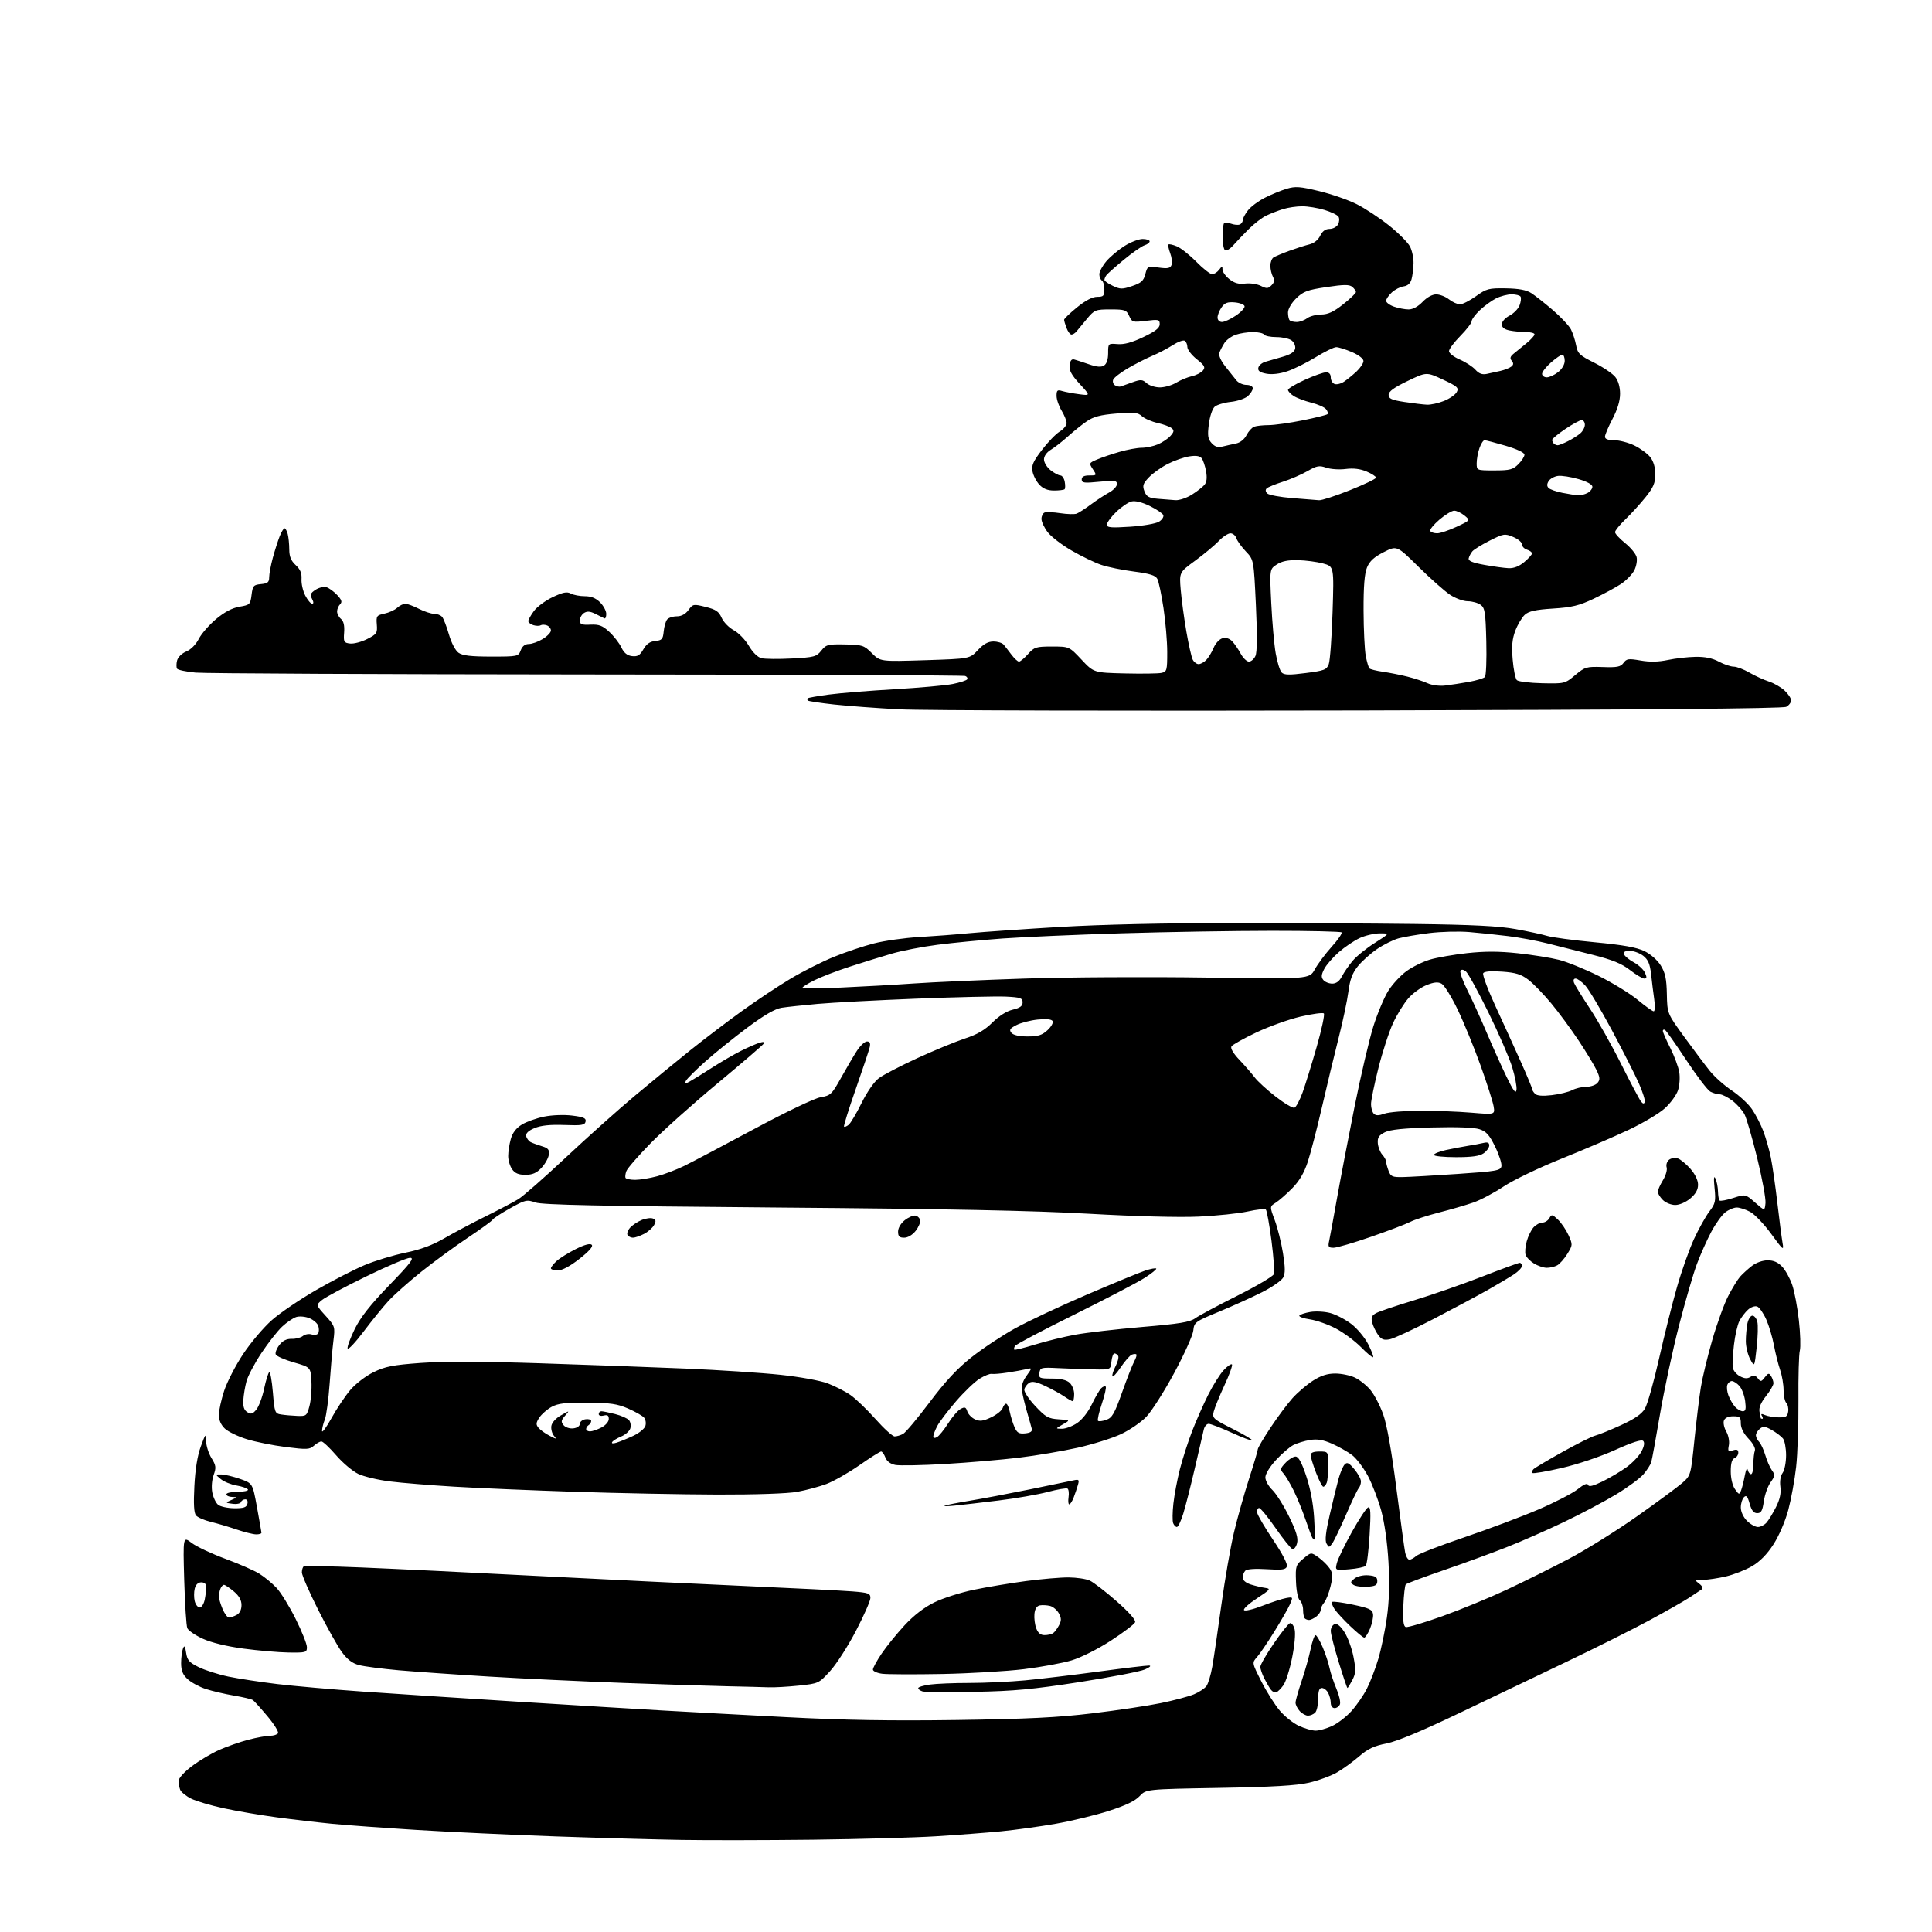 <?xml version="1.0" encoding="UTF-8" standalone="no"?>
<svg 
  version="1.1" 
  xmlns="http://www.w3.org/2000/svg" 
  xmlns:xlink="http://www.w3.org/1999/xlink" 
  xmlns:svg="http://www.w3.org/2000/svg"
  xmlns:rdf="http://www.w3.org/1999/02/22-rdf-syntax-ns#"
  xmlns:cc="http://creativecommons.org/ns#"
  xmlns:dc="http://purl.org/dc/elements/1.1/"
  viewBox="0 0 768 768"
  width="768"
  height="768"
>
<style>svg {background-color: white; }</style>"
<path stroke="none" fill="black" fill-rule="evenodd" d="M323.00,731.32C304.57,731.53 281.18,731.57 271.00,731.40C260.82,731.24 238.32,730.61 221.00,730.01C203.68,729.40 178.93,728.25 166.00,727.45C153.07,726.65 137.78,725.54 132.00,724.98C126.22,724.42 116.33,723.27 110.00,722.42C103.67,721.57 94.22,719.96 89.00,718.83C83.78,717.71 77.87,715.95 75.87,714.93C73.88,713.92 71.97,712.35 71.62,711.46C71.28,710.57 71.00,708.99 71.00,707.95C71.00,706.84 73.19,704.41 76.29,702.07C79.20,699.87 84.12,696.95 87.21,695.59C90.31,694.22 95.53,692.40 98.81,691.55C102.10,690.70 105.93,690.00 107.34,690.00C108.74,690.00 110.16,689.54 110.51,688.99C110.85,688.43 108.97,685.39 106.32,682.24C103.67,679.08 101.07,676.19 100.55,675.82C100.03,675.44 96.65,674.64 93.05,674.03C89.45,673.42 84.40,672.24 81.84,671.41C79.28,670.58 76.02,668.82 74.59,667.50C72.64,665.69 72.00,664.11 72.00,661.13C72.00,658.95 72.33,656.34 72.74,655.33C73.31,653.90 73.59,654.27 73.99,657.00C74.42,659.95 75.20,660.85 79.00,662.72C81.47,663.94 86.78,665.63 90.78,666.47C94.79,667.30 103.57,668.64 110.28,669.45C117.00,670.25 132.40,671.60 144.50,672.45C156.60,673.30 184.50,675.11 206.50,676.49C228.50,677.86 254.15,679.42 263.50,679.95C272.85,680.49 294.85,681.67 312.39,682.58C335.68,683.80 354.02,684.10 380.39,683.73C408.49,683.32 420.45,682.74 434.29,681.07C444.07,679.90 456.31,678.07 461.49,677.00C466.67,675.94 472.57,674.37 474.60,673.52C476.63,672.67 478.87,671.20 479.58,670.24C480.28,669.28 481.33,665.80 481.91,662.50C482.49,659.20 484.11,648.17 485.51,638.00C486.91,627.83 489.18,614.77 490.56,609.00C491.94,603.23 494.63,593.67 496.54,587.77C498.44,581.87 500.00,576.61 500.00,576.09C500.00,575.57 502.27,571.72 505.05,567.52C507.83,563.33 511.77,558.04 513.80,555.78C515.84,553.52 519.50,550.39 521.95,548.83C525.10,546.82 527.67,546.00 530.79,546.00C533.22,546.00 536.74,546.73 538.63,547.63C540.52,548.53 543.31,550.77 544.83,552.61C546.34,554.45 548.60,558.77 549.84,562.23C551.30,566.28 553.16,576.65 555.07,591.50C556.70,604.15 558.28,615.74 558.59,617.25C558.90,618.76 559.65,620.00 560.25,620.00C560.85,620.00 562.08,619.33 562.99,618.51C563.89,617.69 572.48,614.36 582.07,611.11C591.65,607.86 604.90,602.89 611.50,600.06C618.10,597.23 625.15,593.59 627.17,591.97C629.61,590.02 630.99,589.45 631.27,590.27C631.57,591.15 633.24,590.74 637.10,588.86C640.07,587.40 644.40,584.82 646.71,583.13C649.03,581.43 651.66,578.63 652.55,576.90C653.62,574.84 653.83,573.43 653.18,572.78C652.53,572.13 648.72,573.37 642.00,576.40C636.14,579.05 627.13,582.09 620.79,583.55C614.72,584.95 609.50,585.84 609.19,585.53C608.89,585.22 609.06,584.54 609.59,584.01C610.11,583.49 615.28,580.42 621.08,577.19C626.88,573.95 632.76,571.03 634.13,570.68C635.51,570.34 640.09,568.48 644.31,566.55C649.68,564.11 652.56,562.14 653.85,560.01C654.86,558.34 657.39,549.44 659.46,540.24C661.54,531.03 664.75,518.19 666.61,511.71C668.46,505.22 671.52,496.58 673.40,492.51C675.29,488.43 678.03,483.52 679.49,481.60C681.89,478.45 682.10,477.53 681.57,472.30C681.17,468.34 681.28,467.13 681.92,468.50C682.44,469.60 682.89,471.89 682.93,473.58C682.97,475.28 683.25,476.92 683.56,477.22C683.86,477.53 686.30,477.08 688.98,476.22C693.85,474.66 693.85,474.66 697.68,478.03C701.50,481.40 701.50,481.40 701.81,478.24C701.98,476.51 700.51,468.50 698.54,460.45C696.57,452.40 694.29,444.53 693.48,442.96C692.67,441.39 690.50,438.96 688.66,437.55C686.82,436.15 684.54,435.00 683.59,435.00C682.64,435.00 680.98,434.52 679.89,433.94C678.80,433.36 674.51,427.73 670.35,421.44C666.19,415.14 662.39,409.74 661.90,409.44C661.40,409.13 661.00,409.30 661.00,409.80C661.00,410.31 662.33,413.35 663.95,416.56C665.57,419.77 667.18,424.10 667.53,426.18C667.88,428.26 667.66,431.51 667.03,433.41C666.40,435.31 664.04,438.54 661.78,440.58C659.52,442.63 653.02,446.49 647.33,449.17C641.65,451.85 629.69,456.99 620.75,460.58C611.72,464.21 601.48,469.13 597.71,471.65C593.98,474.14 588.58,477.00 585.71,478.01C582.85,479.01 576.71,480.80 572.07,481.98C567.43,483.17 562.26,484.85 560.57,485.73C558.88,486.60 551.88,489.27 545.00,491.65C538.12,494.04 531.44,495.99 530.13,496.00C528.07,496.00 527.84,495.64 528.37,493.25C528.69,491.74 530.08,484.20 531.45,476.50C532.82,468.80 535.97,452.38 538.44,440.00C540.92,427.62 544.29,413.23 545.93,408.00C547.58,402.77 550.27,396.38 551.91,393.79C553.56,391.20 556.80,387.71 559.12,386.03C561.43,384.35 565.62,382.30 568.41,381.46C571.21,380.63 577.88,379.47 583.23,378.88C590.25,378.12 595.87,378.13 603.40,378.94C609.14,379.56 616.46,380.73 619.67,381.54C622.88,382.34 630.00,385.23 635.50,387.95C641.00,390.67 647.97,394.95 650.99,397.45C654.01,399.95 656.89,402.00 657.37,402.00C657.86,402.00 657.96,399.86 657.58,397.25C657.21,394.64 656.64,390.13 656.33,387.22C655.88,383.19 655.15,381.48 653.24,379.97C651.86,378.89 649.46,378.00 647.90,378.00C645.90,378.00 645.22,378.41 645.59,379.37C645.88,380.13 647.63,381.56 649.48,382.56C651.33,383.56 653.32,385.41 653.90,386.69C654.71,388.47 654.65,389.00 653.64,389.00C652.92,389.00 650.34,387.47 647.91,385.59C644.59,383.02 640.91,381.53 633.00,379.53C627.23,378.07 619.12,376.03 615.00,374.99C610.88,373.95 603.90,372.66 599.50,372.12C595.10,371.57 588.12,370.85 584.00,370.50C579.87,370.16 572.75,370.35 568.17,370.92C563.60,371.49 558.13,372.43 556.02,372.99C553.91,373.56 550.04,375.48 547.41,377.26C544.79,379.04 541.34,382.14 539.74,384.14C537.58,386.84 536.63,389.40 536.02,394.14C535.57,397.64 533.81,406.00 532.09,412.73C530.38,419.46 527.40,431.83 525.47,440.23C523.53,448.63 521.01,458.36 519.86,461.85C518.41,466.26 516.50,469.49 513.63,472.40C511.36,474.71 508.42,477.27 507.10,478.10C504.71,479.61 504.71,479.61 506.74,485.05C507.86,488.05 509.33,493.92 510.00,498.10C510.93,503.87 510.95,506.23 510.07,507.86C509.44,509.05 505.68,511.66 501.71,513.67C497.74,515.67 490.05,519.16 484.61,521.41C475.03,525.37 474.71,525.61 474.35,528.95C474.14,530.85 470.72,538.44 466.74,545.82C462.76,553.20 457.77,561.03 455.66,563.22C453.55,565.40 449.01,568.51 445.57,570.11C442.14,571.72 434.41,574.14 428.41,575.49C422.41,576.83 411.88,578.62 405.00,579.45C398.12,580.28 384.95,581.40 375.71,581.95C366.48,582.49 357.56,582.66 355.89,582.33C353.94,581.94 352.52,580.87 351.95,579.36C351.45,578.06 350.69,577.00 350.25,577.00C349.81,577.00 345.90,579.47 341.56,582.49C337.22,585.51 331.34,588.85 328.49,589.92C325.64,590.98 320.43,592.38 316.91,593.02C313.05,593.72 300.41,594.15 285.13,594.11C271.18,594.07 245.75,593.57 228.63,593.01C211.51,592.45 189.85,591.53 180.50,590.97C171.15,590.41 159.68,589.48 155.00,588.89C150.32,588.31 144.68,586.97 142.45,585.92C140.22,584.87 136.25,581.53 133.64,578.51C131.02,575.48 128.38,573.00 127.77,573.00C127.16,573.00 125.81,573.76 124.78,574.70C123.10,576.22 121.97,576.28 113.62,575.22C108.51,574.57 101.50,573.17 98.05,572.09C94.60,571.02 90.70,569.13 89.39,567.90C87.85,566.45 87.00,564.53 87.00,562.49C87.00,560.75 87.94,556.44 89.09,552.92C90.24,549.39 93.64,542.79 96.65,538.26C99.66,533.72 104.80,527.65 108.08,524.76C111.36,521.87 119.32,516.47 125.77,512.76C132.22,509.05 140.87,504.60 144.98,502.88C149.10,501.16 156.37,498.95 161.14,497.97C167.20,496.73 171.88,494.99 176.66,492.22C180.42,490.03 187.78,486.13 193.00,483.54C198.22,480.96 204.07,477.88 206.00,476.71C207.93,475.54 216.47,468.04 225.00,460.04C233.53,452.04 245.90,440.98 252.50,435.46C259.10,429.93 269.00,421.81 274.50,417.41C280.00,413.01 289.23,406.00 295.00,401.84C300.77,397.68 309.44,391.93 314.26,389.05C319.07,386.17 326.80,382.28 331.43,380.39C336.05,378.50 343.24,376.09 347.39,375.03C351.55,373.96 359.57,372.83 365.22,372.50C370.88,372.17 380.00,371.48 385.50,370.95C391.00,370.43 407.20,369.31 421.50,368.46C437.47,367.52 463.70,366.92 489.50,366.92C512.60,366.91 545.45,367.09 562.50,367.30C585.40,367.59 595.85,368.12 602.50,369.33C607.45,370.23 613.08,371.44 615.00,372.03C616.92,372.63 625.46,373.77 633.97,374.57C645.23,375.64 650.60,376.59 653.68,378.09C656.16,379.29 658.86,381.66 660.18,383.80C661.96,386.68 662.48,389.09 662.60,395.17C662.76,402.89 662.76,402.89 669.53,412.19C673.25,417.31 677.83,423.40 679.70,425.73C681.57,428.06 685.50,431.55 688.42,433.49C691.35,435.44 694.95,438.76 696.42,440.89C697.89,443.01 699.92,446.94 700.94,449.62C701.95,452.31 703.30,457.02 703.93,460.10C704.56,463.19 705.73,471.29 706.52,478.10C707.31,484.92 708.24,492.07 708.58,494.00C709.16,497.29 708.89,497.08 704.09,490.50C701.28,486.65 697.53,482.71 695.76,481.75C693.98,480.79 691.57,480.00 690.40,480.00C689.23,480.00 687.16,480.87 685.81,481.94C684.45,483.00 681.95,486.49 680.25,489.69C678.55,492.88 675.99,498.62 674.56,502.43C673.12,506.25 669.92,517.27 667.43,526.93C664.94,536.59 661.56,552.38 659.91,562.00C658.27,571.62 656.69,580.29 656.39,581.26C656.10,582.22 654.74,584.35 653.36,585.98C651.99,587.61 647.07,591.24 642.42,594.05C637.78,596.85 628.46,601.79 621.72,605.01C614.98,608.24 604.75,612.74 598.98,615.01C593.22,617.29 581.98,621.40 574.00,624.14C566.02,626.89 559.20,629.44 558.83,629.81C558.47,630.19 558.02,634.07 557.85,638.42C557.62,644.21 557.88,646.46 558.82,646.77C559.53,647.01 566.04,645.08 573.30,642.48C580.56,639.88 592.12,635.12 599.00,631.90C605.88,628.68 616.98,623.16 623.69,619.63C630.39,616.10 642.50,608.55 650.59,602.86C658.69,597.16 666.84,591.15 668.72,589.50C672.11,586.51 672.12,586.47 673.55,572.50C674.34,564.80 675.49,555.35 676.11,551.50C676.73,547.65 678.78,539.15 680.67,532.62C682.56,526.08 685.42,518.21 687.03,515.12C688.63,512.03 690.75,508.60 691.72,507.49C692.70,506.39 694.80,504.47 696.38,503.24C698.08,501.92 700.67,501.00 702.68,501.00C705.06,501.00 706.82,501.78 708.48,503.57C709.79,504.98 711.58,508.24 712.45,510.82C713.33,513.39 714.52,519.72 715.09,524.89C715.67,530.06 715.83,535.47 715.46,536.90C715.08,538.33 714.83,547.21 714.91,556.63C714.98,566.06 714.57,577.98 713.99,583.13C713.42,588.29 712.00,596.00 710.86,600.27C709.65,604.78 707.17,610.53 704.96,613.94C702.43,617.86 699.60,620.74 696.48,622.57C693.90,624.08 689.25,625.91 686.15,626.64C683.04,627.37 678.92,627.99 677.00,628.02C673.66,628.06 673.59,628.13 675.50,629.57C676.70,630.48 677.09,631.36 676.48,631.79C675.93,632.18 673.67,633.68 671.45,635.13C669.24,636.57 662.04,640.66 655.46,644.21C648.88,647.76 634.27,655.07 623.00,660.46C611.73,665.85 592.38,675.11 580.00,681.03C565.16,688.14 555.33,692.23 551.13,693.06C546.22,694.02 543.76,695.18 540.35,698.13C537.91,700.24 533.97,703.11 531.58,704.51C529.18,705.91 524.14,707.77 520.36,708.64C515.31,709.80 505.85,710.35 484.55,710.72C455.59,711.23 455.59,711.23 453.00,714.00C451.21,715.92 447.41,717.73 440.74,719.87C435.42,721.58 425.99,723.86 419.78,724.95C413.58,726.04 403.77,727.40 398.00,727.97C392.23,728.53 380.52,729.43 372.00,729.96C363.48,730.49 341.43,731.10 323.00,731.32zM523.00,687.96C524.38,687.96 527.30,687.14 529.50,686.13C531.70,685.13 535.17,682.46 537.21,680.19C539.26,677.93 542.03,673.91 543.37,671.26C544.71,668.61 546.75,663.31 547.89,659.47C549.04,655.64 550.58,648.23 551.31,643.00C552.23,636.45 552.43,629.59 551.94,620.94C551.50,613.23 550.39,605.34 549.06,600.48C547.86,596.13 545.48,589.92 543.76,586.69C542.03,583.46 539.22,579.74 537.51,578.44C535.79,577.13 532.22,575.10 529.56,573.92C525.99,572.35 523.69,571.95 520.76,572.42C518.58,572.77 515.58,573.68 514.09,574.45C512.61,575.22 509.51,577.90 507.20,580.40C504.77,583.04 503.00,585.94 503.00,587.29C503.00,588.57 504.26,590.83 505.80,592.30C507.33,593.78 510.32,598.53 512.44,602.87C515.32,608.78 516.11,611.43 515.60,613.45C515.23,614.93 514.39,615.96 513.74,615.75C513.09,615.53 510.07,611.76 507.03,607.38C503.99,602.99 501.05,599.43 500.50,599.45C499.95,599.48 499.61,600.30 499.74,601.28C499.88,602.26 502.72,607.13 506.07,612.11C509.79,617.63 511.92,621.76 511.56,622.71C511.07,623.98 509.63,624.17 503.53,623.78C499.03,623.49 495.68,623.72 495.05,624.35C494.47,624.93 494.00,626.18 494.00,627.12C494.00,628.19 495.24,629.23 497.25,629.87C499.04,630.43 501.62,631.04 503.00,631.22C505.25,631.52 504.92,631.93 499.72,635.33C496.54,637.40 494.20,639.51 494.51,640.02C494.83,640.54 498.05,639.80 501.79,638.34C505.48,636.91 509.75,635.51 511.28,635.25C514.01,634.77 514.04,634.83 512.83,637.63C512.15,639.21 509.35,644.10 506.62,648.50C503.89,652.90 500.76,657.51 499.66,658.75C497.66,660.99 497.66,660.99 501.44,668.45C503.52,672.55 506.84,677.79 508.81,680.09C510.78,682.39 514.21,685.10 516.44,686.11C518.67,687.13 521.62,687.96 523.00,687.96zM519.95,682.00C519.05,682.00 517.57,681.18 516.65,680.17C515.74,679.17 515.00,677.67 515.00,676.85C515.00,676.02 516.09,672.16 517.41,668.26C518.74,664.36 520.34,658.66 520.98,655.59C521.62,652.51 522.50,650.00 522.95,650.00C523.39,650.00 524.66,652.14 525.77,654.75C526.88,657.36 528.11,661.08 528.50,663.00C528.89,664.92 530.12,668.63 531.22,671.23C532.33,673.83 532.97,676.64 532.65,677.48C532.33,678.32 531.37,679.00 530.53,679.00C529.65,679.00 529.00,678.12 529.00,676.93C529.00,675.80 528.53,674.00 527.96,672.93C527.40,671.87 526.27,671.00 525.46,671.00C524.41,671.00 524.00,672.19 524.00,675.30C524.00,677.66 523.46,680.14 522.80,680.80C522.14,681.46 520.86,682.00 519.95,682.00zM387.50,672.53C377.05,672.73 367.71,672.66 366.75,672.37C365.79,672.09 365.00,671.50 365.00,671.06C365.00,670.63 367.09,669.99 369.64,669.64C372.19,669.29 379.28,669.00 385.39,669.00C391.50,669.00 401.45,668.53 407.50,667.97C413.55,667.40 426.72,665.82 436.77,664.47C446.82,663.11 455.82,662.04 456.77,662.08C457.76,662.13 457.05,662.80 455.09,663.65C453.21,664.47 441.51,666.72 429.09,668.66C410.64,671.53 403.02,672.24 387.50,672.53zM507.34,672.72C506.77,672.91 505.84,672.49 505.28,671.78C504.71,671.08 503.52,669.06 502.62,667.30C501.73,665.54 501.00,663.43 501.00,662.61C501.00,661.79 503.39,657.63 506.31,653.37C509.23,649.11 512.13,645.46 512.77,645.24C513.41,645.03 514.25,646.13 514.64,647.68C515.05,649.31 514.62,654.09 513.63,659.00C512.69,663.67 511.12,668.60 510.15,669.94C509.17,671.28 507.91,672.53 507.34,672.72zM305.50,670.73C303.30,670.64 296.10,670.46 289.50,670.32C282.90,670.19 264.23,669.59 248.00,669.00C231.78,668.40 207.70,667.27 194.50,666.47C181.30,665.67 165.10,664.54 158.50,663.96C151.90,663.37 144.80,662.45 142.72,661.90C140.05,661.20 138.05,659.68 135.88,656.70C134.19,654.39 129.92,646.77 126.40,639.76C122.88,632.76 120.00,626.15 120.00,625.07C120.00,624.00 120.34,622.91 120.76,622.65C121.18,622.39 131.42,622.58 143.51,623.08C155.61,623.57 187.10,625.09 213.50,626.46C239.90,627.82 277.25,629.63 296.50,630.48C315.75,631.33 334.76,632.28 338.75,632.60C345.21,633.11 346.00,633.39 346.00,635.23C346.00,636.36 343.41,642.24 340.25,648.30C337.09,654.37 332.47,661.55 329.99,664.27C325.51,669.18 325.41,669.23 317.49,670.06C313.09,670.52 307.70,670.82 305.50,670.73zM535.63,671.00C535.46,671.00 533.90,666.37 532.16,660.71C530.42,655.05 529.00,649.48 529.00,648.32C529.00,647.16 529.68,645.95 530.51,645.64C531.50,645.26 532.83,646.32 534.43,648.78C535.77,650.83 537.38,655.25 538.03,658.60C539.04,663.84 538.97,665.15 537.58,667.85C536.68,669.58 535.81,671.00 535.63,671.00zM374.50,665.44C363.50,665.64 352.81,665.60 350.75,665.35C348.69,665.09 347.00,664.34 347.00,663.68C347.00,663.01 348.56,660.16 350.46,657.34C352.36,654.52 356.45,649.47 359.55,646.12C363.23,642.15 367.34,638.97 371.39,636.98C374.80,635.30 381.84,633.05 387.04,631.97C392.24,630.89 401.59,629.33 407.80,628.50C414.02,627.68 421.67,627.02 424.80,627.05C427.94,627.07 431.71,627.63 433.18,628.30C434.65,628.96 439.44,632.64 443.81,636.48C448.82,640.88 451.56,643.98 451.22,644.87C450.92,645.65 446.59,648.93 441.59,652.18C436.38,655.56 429.73,658.90 426.00,660.02C422.43,661.10 413.88,662.67 407.00,663.52C400.12,664.36 385.50,665.23 374.50,665.44zM114.75,656.90C110.76,656.84 102.67,656.14 96.77,655.35C90.09,654.45 83.98,652.97 80.61,651.42C77.63,650.06 74.86,648.17 74.46,647.22C74.06,646.27 73.51,637.67 73.23,628.10C72.74,610.70 72.74,610.70 76.21,613.35C78.12,614.80 84.14,617.64 89.59,619.65C95.04,621.66 101.14,624.34 103.15,625.61C105.17,626.87 108.21,629.39 109.92,631.20C111.63,633.02 115.04,638.55 117.51,643.51C119.98,648.46 122.00,653.52 122.00,654.76C122.00,656.88 121.63,656.99 114.75,656.90zM542.30,650.98C541.86,650.96 539.35,648.90 536.72,646.39C534.08,643.88 531.27,640.82 530.46,639.58C529.65,638.35 529.24,637.10 529.54,636.80C529.84,636.50 533.55,636.98 537.79,637.88C544.30,639.25 545.55,639.83 545.81,641.65C545.97,642.83 545.43,645.42 544.61,647.40C543.78,649.38 542.74,650.99 542.30,650.98zM415.23,649.98C416.48,649.98 418.00,649.64 418.60,649.23C419.21,648.83 420.26,647.43 420.95,646.12C421.96,644.22 421.95,643.28 420.92,641.35C420.21,640.03 418.63,638.69 417.40,638.38C416.17,638.08 414.34,637.98 413.33,638.17C412.12,638.40 411.40,639.55 411.20,641.56C411.04,643.24 411.36,645.82 411.93,647.31C412.63,649.15 413.67,650.00 415.23,649.98zM520.42,643.97C519.82,643.99 519.03,643.70 518.67,643.33C518.30,642.97 518.00,641.45 518.00,639.96C518.00,638.46 517.42,636.76 516.71,636.17C515.95,635.54 515.32,632.44 515.18,628.66C514.95,622.56 515.10,622.09 518.06,619.61C521.17,616.99 521.17,616.99 524.13,619.09C525.75,620.25 527.76,622.23 528.58,623.49C529.84,625.40 529.89,626.58 528.90,630.64C528.25,633.31 527.11,636.21 526.36,637.08C525.61,637.95 525.00,639.25 525.00,639.97C525.00,640.69 524.21,641.88 523.25,642.61C522.29,643.34 521.01,643.95 520.42,643.97zM91.01,643.00C91.63,643.00 93.00,642.53 94.07,641.96C95.29,641.31 96.00,639.87 96.00,638.05C96.00,636.07 95.05,634.37 92.92,632.59C91.23,631.17 89.48,630.00 89.03,630.00C88.58,630.00 87.94,630.71 87.61,631.58C87.27,632.45 87.00,633.82 87.00,634.61C87.00,635.41 87.65,637.62 88.45,639.53C89.25,641.44 90.40,643.00 91.01,643.00zM79.39,639.00C80.14,639.00 81.03,637.59 81.38,635.88C81.72,634.16 82.00,631.91 82.00,630.88C82.00,629.67 81.29,629.00 80.02,629.00C78.74,629.00 77.82,629.89 77.41,631.50C77.07,632.88 77.07,635.12 77.41,636.50C77.76,637.88 78.65,639.00 79.39,639.00zM543.50,630.76C541.30,630.90 538.83,630.56 538.00,629.99C536.70,629.10 536.77,628.76 538.50,627.44C539.65,626.56 541.98,626.04 544.00,626.21C546.74,626.44 547.50,626.94 547.50,628.50C547.50,630.12 546.75,630.55 543.50,630.76zM536.39,623.80C530.72,624.27 530.72,624.27 531.41,621.39C531.79,619.80 534.47,614.25 537.35,609.07C540.24,603.88 543.17,599.44 543.86,599.21C544.85,598.88 544.97,601.23 544.44,610.15C544.06,616.39 543.38,621.91 542.91,622.41C542.45,622.92 539.52,623.54 536.39,623.80zM529.58,613.56C528.35,615.24 528.23,615.24 527.31,613.59C526.63,612.37 527.01,608.94 528.59,602.17C529.82,596.85 531.38,590.48 532.05,588.00C532.72,585.52 533.82,582.91 534.49,582.18C535.48,581.11 536.20,581.44 538.35,584.01C539.81,585.74 541.00,587.93 541.00,588.88C541.00,589.82 540.61,591.03 540.12,591.55C539.64,592.07 537.36,596.84 535.06,602.14C532.76,607.45 530.29,612.59 529.58,613.56zM522.51,612.00C522.29,612.00 521.90,611.65 521.63,611.21C521.36,610.78 520.15,607.52 518.93,603.96C517.72,600.41 515.61,595.25 514.25,592.50C512.89,589.75 511.07,586.71 510.22,585.74C508.81,584.13 508.88,583.76 511.01,581.49C512.30,580.12 514.09,579.00 515.00,579.00C516.17,579.00 517.41,581.26 519.25,586.75C520.89,591.64 522.04,597.73 522.38,603.25C522.67,608.06 522.73,612.00 522.51,612.00zM101.75,609.93C100.51,609.89 97.03,609.01 94.00,607.98C90.97,606.94 86.38,605.59 83.80,604.96C81.21,604.34 78.57,603.18 77.92,602.40C77.10,601.42 76.90,597.84 77.27,590.74C77.61,584.07 78.50,578.58 79.82,575.00C81.74,569.80 81.86,569.68 81.93,572.88C81.97,574.74 82.93,577.77 84.07,579.61C85.88,582.55 85.99,583.38 84.93,586.32C84.23,588.25 84.00,591.19 84.38,593.24C84.75,595.20 85.79,597.41 86.68,598.15C87.57,598.89 90.46,599.52 93.09,599.55C96.88,599.59 97.97,599.22 98.34,597.80C98.62,596.74 98.27,596.00 97.49,596.00C96.76,596.00 96.00,596.49 95.80,597.09C95.60,597.69 94.10,598.00 92.47,597.78C89.50,597.38 89.50,597.38 92.00,596.25C94.44,595.15 94.45,595.13 92.25,595.06C91.01,595.03 90.00,594.55 90.00,594.00C90.00,593.45 92.05,593.00 94.56,593.00C97.07,593.00 98.86,592.59 98.55,592.09C98.24,591.58 96.19,590.87 94.00,590.50C91.80,590.13 88.99,588.98 87.75,587.95C85.50,586.07 85.50,586.07 88.00,586.11C89.38,586.14 92.73,586.94 95.46,587.90C100.42,589.65 100.42,589.65 102.14,599.07C103.08,604.26 103.89,608.84 103.93,609.25C103.97,609.66 102.99,609.97 101.75,609.93zM467.83,607.00C467.34,607.00 466.67,606.30 466.34,605.46C466.02,604.61 466.06,601.12 466.44,597.71C466.81,594.29 467.98,588.12 469.03,584.00C470.09,579.88 472.28,573.06 473.91,568.85C475.54,564.64 478.43,558.12 480.33,554.35C482.23,550.58 484.98,546.21 486.45,544.64C487.91,543.07 489.38,542.05 489.72,542.38C490.05,542.72 488.70,546.48 486.71,550.74C484.73,555.01 482.82,559.71 482.46,561.19C481.85,563.74 482.25,564.11 490.01,568.00C494.52,570.27 498.00,572.33 497.76,572.58C497.51,572.82 493.84,571.45 489.60,569.51C485.36,567.58 481.25,566.00 480.46,566.00C479.68,566.00 478.81,567.01 478.53,568.25C478.25,569.49 476.67,576.35 475.00,583.50C473.34,590.65 471.25,598.86 470.35,601.75C469.46,604.64 468.32,607.00 467.83,607.00zM698.80,607.00C699.84,607.00 701.38,606.21 702.23,605.25C703.07,604.29 704.77,601.51 705.99,599.08C707.54,596.00 708.07,593.55 707.73,591.02C707.43,588.80 707.78,586.66 708.62,585.50C709.38,584.47 710.00,581.31 710.00,578.50C710.00,575.69 709.44,572.68 708.75,571.82C708.06,570.97 706.07,569.45 704.32,568.46C701.67,566.95 700.87,566.87 699.57,567.95C698.70,568.66 698.00,569.83 698.00,570.55C698.00,571.27 698.58,572.45 699.29,573.18C699.99,573.91 701.11,576.31 701.76,578.52C702.41,580.73 703.59,583.42 704.38,584.50C705.65,586.24 705.58,586.78 703.82,589.26C702.72,590.79 701.52,594.18 701.15,596.78C700.61,600.57 700.09,601.50 698.52,601.50C697.11,601.50 696.27,600.44 695.51,597.73C694.67,594.75 694.19,594.21 693.22,595.18C692.55,595.85 692.00,597.68 692.00,599.25C692.00,600.93 693.00,603.09 694.45,604.55C695.80,605.90 697.76,607.00 698.80,607.00zM379.50,598.50C376.75,598.78 374.95,598.79 375.50,598.53C376.05,598.26 380.55,597.38 385.50,596.56C390.45,595.75 401.25,593.70 409.50,592.02C417.75,590.33 425.55,588.72 426.83,588.44C428.86,587.99 429.08,588.21 428.51,590.21C428.16,591.47 427.39,593.74 426.81,595.25C426.23,596.76 425.44,598.00 425.05,598.00C424.66,598.00 424.54,596.70 424.77,595.12C425.00,593.53 424.81,592.01 424.35,591.73C423.88,591.45 420.35,592.05 416.50,593.07C412.65,594.09 403.88,595.62 397.00,596.46C390.12,597.31 382.25,598.23 379.50,598.50zM692.12,592.43C692.53,591.37 693.20,588.70 693.60,586.50C694.01,584.27 694.51,583.27 694.74,584.25C694.96,585.21 695.56,586.00 696.07,586.00C696.58,586.00 697.00,584.24 697.00,582.08C697.00,579.93 697.26,577.48 697.58,576.66C697.92,575.76 696.90,573.83 695.08,571.93C693.11,569.87 692.00,567.67 692.00,565.85C692.00,563.34 691.64,563.00 688.97,563.00C687.06,563.00 685.70,563.62 685.30,564.67C684.94,565.59 685.36,567.56 686.21,569.05C687.10,570.60 687.54,572.93 687.25,574.49C686.78,576.91 686.96,577.15 688.86,576.54C690.44,576.04 691.00,576.29 691.00,577.46C691.00,578.34 690.33,579.32 689.50,579.64C688.46,580.04 688.00,581.66 688.00,584.88C688.00,587.64 688.69,590.54 689.68,591.96C691.28,594.23 691.40,594.26 692.12,592.43zM526.03,591.00C525.62,591.00 524.32,588.48 523.14,585.41C521.96,582.34 521.00,579.19 521.00,578.41C521.00,577.47 522.15,577.00 524.50,577.00C528.00,577.00 528.00,577.00 528.00,582.42C528.00,585.40 527.73,588.55 527.39,589.42C527.06,590.29 526.45,591.00 526.03,591.00zM245.12,573.48C246.43,573.07 249.40,571.86 251.71,570.78C254.03,569.70 256.20,567.94 256.54,566.86C256.89,565.78 256.66,564.30 256.05,563.56C255.44,562.82 252.59,561.19 249.72,559.94C245.38,558.05 242.63,557.65 233.50,557.58C224.75,557.52 221.84,557.86 219.26,559.27C217.48,560.24 215.29,562.16 214.39,563.53C213.05,565.58 212.99,566.28 214.06,567.57C214.77,568.43 216.74,569.85 218.43,570.72C221.24,572.18 221.39,572.17 220.17,570.71C219.44,569.83 218.99,568.10 219.17,566.86C219.37,565.52 220.93,563.79 223.00,562.61C226.50,560.62 226.50,560.62 224.61,562.79C223.03,564.61 222.94,565.22 224.03,566.53C224.76,567.41 226.46,567.97 227.91,567.80C229.41,567.63 230.50,566.87 230.50,566.00C230.50,565.17 231.51,564.36 232.75,564.18C233.99,564.00 235.00,564.32 235.00,564.87C235.00,565.43 234.55,566.16 234.00,566.50C233.45,566.84 233.00,567.54 233.00,568.06C233.00,568.58 233.70,569.00 234.55,569.00C235.40,569.00 237.43,568.31 239.05,567.47C240.73,566.61 242.00,565.14 242.00,564.07C242.00,562.68 241.48,562.32 240.00,562.71C238.88,563.00 238.00,562.74 238.00,562.12C238.00,561.50 238.48,561.00 239.06,561.00C239.64,561.00 242.10,561.50 244.53,562.11C246.95,562.72 249.44,563.83 250.05,564.56C250.66,565.30 250.89,566.78 250.55,567.84C250.21,568.91 248.59,570.34 246.95,571.02C245.30,571.70 243.69,572.70 243.35,573.24C242.98,573.84 243.66,573.93 245.12,573.48zM372.49,571.27C373.30,570.81 375.30,568.35 376.92,565.79C378.54,563.23 380.77,560.66 381.87,560.07C383.52,559.18 383.98,559.35 384.52,561.06C384.88,562.19 386.26,563.62 387.59,564.22C389.52,565.10 390.80,564.94 394.00,563.41C396.20,562.36 398.25,560.71 398.56,559.75C398.88,558.79 399.50,558.00 399.94,558.00C400.39,558.00 401.04,559.46 401.40,561.24C401.76,563.03 402.60,565.74 403.27,567.28C404.28,569.58 405.04,570.03 407.50,569.79C409.57,569.59 410.39,569.04 410.15,568.00C409.95,567.17 409.13,564.25 408.32,561.50C407.51,558.75 406.61,555.06 406.32,553.30C405.94,550.97 406.41,549.23 408.07,546.90C410.35,543.69 410.35,543.69 407.93,544.28C406.59,544.60 403.25,545.20 400.50,545.62C397.75,546.05 394.92,546.28 394.21,546.14C393.49,546.00 391.33,546.87 389.41,548.06C387.48,549.25 383.24,553.32 379.98,557.10C376.73,560.88 373.37,565.31 372.53,566.94C371.69,568.57 371.00,570.40 371.00,571.00C371.00,571.68 371.57,571.78 372.49,571.27zM355.64,571.00C356.46,571.00 357.96,570.56 358.98,570.01C359.99,569.47 364.75,563.80 369.55,557.41C375.82,549.06 380.51,544.02 386.22,539.51C390.59,536.05 398.35,530.90 403.47,528.07C408.59,525.23 421.49,519.17 432.14,514.60C442.79,510.04 453.22,505.74 455.32,505.05C457.42,504.36 459.35,504.01 459.61,504.27C459.86,504.53 457.80,506.20 455.02,507.98C452.24,509.77 439.67,516.33 427.07,522.57C414.47,528.81 403.86,534.42 403.48,535.03C403.11,535.63 402.98,536.31 403.19,536.52C403.40,536.74 407.11,535.82 411.43,534.49C415.75,533.16 422.93,531.39 427.39,530.57C431.85,529.75 443.82,528.37 454.00,527.50C468.82,526.25 473.02,525.56 475.10,524.05C476.52,523.01 484.00,519.01 491.72,515.14C499.43,511.28 506.02,507.39 506.36,506.51C506.70,505.63 506.28,499.64 505.44,493.21C504.60,486.77 503.59,481.20 503.20,480.82C502.82,480.44 499.57,480.78 496.00,481.58C492.43,482.37 483.65,483.29 476.50,483.62C468.70,483.98 451.30,483.52 433.00,482.49C410.90,481.24 376.88,480.55 309.50,480.01C238.36,479.44 215.64,478.97 212.84,478.00C209.38,476.79 208.84,476.92 202.68,480.36C199.10,482.37 196.02,484.38 195.83,484.83C195.65,485.29 191.22,488.51 186.00,491.99C180.78,495.47 172.45,501.56 167.50,505.52C162.55,509.48 156.68,514.70 154.46,517.11C152.24,519.52 147.76,525.04 144.50,529.37C141.24,533.70 138.40,536.70 138.18,536.05C137.97,535.40 139.24,531.92 141.02,528.31C143.34,523.60 147.21,518.69 154.76,510.87C163.32,502.01 164.84,500.00 163.00,500.00C161.76,500.00 153.93,503.32 145.62,507.37C137.30,511.43 129.39,515.65 128.03,516.76C125.56,518.77 125.56,518.77 129.40,523.02C133.17,527.19 133.23,527.39 132.55,532.89C132.16,535.97 131.48,543.67 131.04,550.00C130.59,556.33 129.73,562.77 129.11,564.32C128.50,565.86 128.01,567.89 128.02,568.82C128.02,569.74 129.71,567.46 131.77,563.74C133.82,560.02 137.18,555.00 139.23,552.57C141.35,550.07 145.35,547.00 148.49,545.46C153.14,543.19 156.10,542.61 167.26,541.79C176.09,541.15 191.83,541.19 214.50,541.92C233.20,542.52 259.30,543.47 272.50,544.03C285.70,544.59 302.66,545.70 310.18,546.50C317.96,547.33 326.11,548.81 329.06,549.93C331.92,551.02 335.97,553.09 338.06,554.54C340.16,556.00 344.63,560.29 348.01,564.09C351.39,567.89 354.82,571.00 355.64,571.00zM422.10,567.96C423.53,567.98 426.23,566.98 428.10,565.74C430.12,564.40 432.52,561.37 434.00,558.28C435.38,555.42 437.06,552.53 437.73,551.86C438.41,551.18 439.22,550.89 439.53,551.20C439.84,551.51 439.15,554.57 438.00,558.00C436.85,561.43 436.16,564.49 436.47,564.80C436.78,565.12 438.27,564.94 439.77,564.41C442.10,563.59 443.03,561.98 446.05,553.48C448.00,547.99 450.17,542.45 450.88,541.16C451.58,539.88 451.96,538.63 451.72,538.39C451.48,538.15 450.66,538.20 449.89,538.51C449.13,538.81 447.15,541.07 445.50,543.53C443.85,545.98 442.36,547.57 442.19,547.06C442.02,546.55 442.60,544.74 443.48,543.04C444.36,541.33 444.81,539.50 444.48,538.97C444.15,538.44 443.49,538.00 443.00,538.00C442.52,538.00 441.99,539.46 441.81,541.25C441.50,544.50 441.50,544.50 434.50,544.35C430.65,544.27 424.35,544.04 420.50,543.85C413.88,543.52 413.48,543.62 413.18,545.75C412.88,547.84 413.24,548.00 418.10,548.00C421.58,548.00 423.96,548.56 425.17,549.65C426.18,550.57 427.00,552.59 427.00,554.15C427.00,555.72 426.73,557.00 426.40,557.00C426.08,557.00 424.61,556.17 423.15,555.17C421.69,554.16 418.30,552.29 415.61,551.01C412.02,549.30 410.29,548.96 409.11,549.70C408.22,550.26 407.36,551.44 407.18,552.33C407.01,553.22 408.96,556.18 411.52,558.92C415.65,563.33 416.70,563.93 420.84,564.20C425.50,564.50 425.50,564.50 422.50,566.21C419.50,567.92 419.50,567.92 422.10,567.96zM700.56,564.00C700.87,564.00 700.79,563.47 700.39,562.83C699.88,562.00 700.22,561.90 701.59,562.51C702.64,562.97 705.08,563.39 707.00,563.43C709.94,563.49 710.55,563.12 710.83,561.13C711.02,559.83 710.68,558.28 710.08,557.68C709.49,557.09 709.00,554.79 709.00,552.58C709.00,550.37 708.38,546.75 707.62,544.53C706.86,542.32 705.76,537.92 705.17,534.78C704.59,531.63 703.21,527.01 702.11,524.51C701.01,522.02 699.39,519.70 698.51,519.37C697.63,519.03 696.01,519.58 694.86,520.63C693.72,521.65 692.18,523.69 691.43,525.14C690.67,526.60 689.70,530.87 689.27,534.64C688.84,538.41 688.62,542.45 688.79,543.61C688.96,544.77 690.23,546.32 691.62,547.06C693.44,548.04 694.59,548.12 695.81,547.35C697.08,546.55 697.79,546.68 698.75,547.89C699.88,549.35 700.14,549.31 701.54,547.50C702.86,545.79 703.21,545.72 704.02,547.00C704.54,547.83 704.98,549.11 704.98,549.86C704.99,550.60 703.65,552.92 701.99,555.01C699.99,557.54 699.13,559.59 699.42,561.15C699.66,562.44 699.88,563.61 699.93,563.75C699.97,563.89 700.25,564.00 700.56,564.00zM118.21,562.85C121.74,562.99 121.98,562.80 123.01,558.96C123.61,556.74 123.96,552.35 123.80,549.21C123.50,543.50 123.50,543.50 116.79,541.58C113.10,540.52 109.86,539.09 109.60,538.39C109.33,537.70 110.00,536.00 111.08,534.63C112.42,532.92 113.97,532.16 115.98,532.22C117.61,532.26 119.60,531.75 120.42,531.07C121.24,530.39 122.79,530.12 123.87,530.46C124.95,530.80 126.12,530.61 126.48,530.03C126.84,529.45 126.86,528.13 126.53,527.10C126.20,526.06 124.63,524.68 123.04,524.02C121.45,523.36 119.10,523.13 117.82,523.52C116.55,523.91 113.99,525.63 112.15,527.36C110.31,529.09 106.60,533.82 103.90,537.89C101.21,541.95 98.54,546.98 97.98,549.08C97.41,551.17 96.85,554.54 96.73,556.55C96.56,559.18 97.01,560.54 98.31,561.36C99.79,562.29 100.45,562.10 101.91,560.33C102.89,559.13 104.28,555.41 104.99,552.05C105.70,548.69 106.62,545.74 107.03,545.48C107.43,545.23 108.08,548.82 108.47,553.46C109.15,561.60 109.26,561.90 111.83,562.29C113.30,562.52 116.17,562.77 118.21,562.85zM692.79,561.00C693.94,561.00 694.14,560.10 693.72,556.92C693.42,554.68 692.39,551.98 691.43,550.92C690.47,549.87 689.13,549.00 688.45,549.00C687.77,549.00 686.95,549.68 686.64,550.51C686.32,551.34 686.52,553.25 687.10,554.76C687.67,556.26 688.85,558.28 689.72,559.25C690.60,560.21 691.97,561.00 692.79,561.00zM698.30,535.65C697.44,543.50 697.44,543.50 695.72,540.30C694.77,538.54 694.00,535.33 694.00,533.17C694.00,531.02 694.28,527.84 694.62,526.12C694.97,524.41 695.86,523.00 696.61,523.00C697.35,523.00 698.23,524.08 698.56,525.40C698.90,526.72 698.78,531.33 698.30,535.65zM545.83,539.50C545.58,539.75 543.42,537.97 541.04,535.54C538.65,533.11 534.18,529.78 531.10,528.15C528.02,526.51 523.37,524.86 520.76,524.48C518.15,524.09 516.24,523.42 516.52,522.97C516.79,522.53 518.76,521.88 520.89,521.52C523.03,521.16 526.61,521.36 528.85,521.96C531.08,522.56 534.82,524.51 537.15,526.29C539.48,528.06 542.49,531.66 543.84,534.28C545.19,536.90 546.09,539.25 545.83,539.50zM552.50,532.38C550.10,532.85 549.16,532.50 547.80,530.62C546.87,529.32 545.82,527.11 545.46,525.71C544.96,523.71 545.31,522.90 547.09,521.95C548.33,521.29 555.09,519.01 562.12,516.89C569.14,514.77 581.26,510.55 589.04,507.52C596.83,504.48 603.60,502.00 604.10,502.00C604.59,502.00 605.00,502.56 604.99,503.25C604.99,503.94 603.53,505.46 601.74,506.63C599.96,507.80 595.35,510.54 591.50,512.73C587.65,514.91 577.98,520.09 570.00,524.24C562.02,528.39 554.15,532.05 552.50,532.38zM221.75,505.00C220.24,505.00 219.00,504.63 219.00,504.17C219.00,503.72 220.01,502.42 221.25,501.28C222.49,500.15 225.92,498.01 228.87,496.53C232.39,494.77 234.58,494.18 235.23,494.83C235.87,495.47 234.19,497.39 230.35,500.40C226.63,503.33 223.50,505.00 221.75,505.00zM614.82,503.97C613.54,503.96 611.26,503.18 609.74,502.24C608.23,501.30 606.74,499.75 606.44,498.80C606.13,497.85 606.34,495.43 606.90,493.42C607.45,491.41 608.67,488.92 609.61,487.88C610.54,486.85 612.12,486.00 613.11,486.00C614.09,486.00 615.34,485.22 615.88,484.26C616.78,482.64 617.03,482.68 619.30,484.81C620.64,486.08 622.53,488.86 623.50,490.99C625.21,494.78 625.19,494.95 623.03,498.45C621.82,500.42 619.99,502.47 618.98,503.01C617.96,503.56 616.09,503.99 614.82,503.97zM251.61,492.00C250.79,492.00 249.82,491.52 249.46,490.94C249.10,490.35 249.56,489.04 250.47,488.03C251.39,487.01 253.45,485.64 255.05,484.98C256.65,484.31 258.67,484.04 259.53,484.37C260.75,484.84 260.86,485.40 260.01,486.97C259.42,488.08 257.63,489.66 256.02,490.49C254.41,491.32 252.43,492.00 251.61,492.00zM359.43,492.00C357.52,492.00 357.00,491.48 357.00,489.57C357.00,488.13 358.09,486.29 359.68,485.03C361.16,483.87 363.07,483.06 363.92,483.22C364.78,483.39 365.61,484.22 365.78,485.08C365.94,485.93 365.13,487.84 363.97,489.32C362.71,490.91 360.87,492.00 359.43,492.00zM665.92,479.00C664.32,479.00 662.10,478.10 661.00,477.00C659.90,475.90 659.00,474.44 659.00,473.75C659.01,473.06 659.92,471.00 661.04,469.16C662.16,467.33 662.83,465.03 662.52,464.05C662.21,463.08 662.62,461.73 663.43,461.06C664.24,460.39 665.80,460.12 666.89,460.47C667.98,460.81 670.25,462.66 671.94,464.58C673.84,466.74 675.00,469.16 675.00,470.95C675.00,472.93 674.05,474.63 671.92,476.41C670.15,477.90 667.61,479.00 665.92,479.00zM252.51,469.00C254.38,469.00 258.29,468.36 261.20,467.58C264.12,466.80 268.98,464.94 272.00,463.46C275.02,461.98 287.50,455.40 299.71,448.84C312.58,441.93 323.72,436.60 326.18,436.18C330.17,435.50 330.66,435.04 334.31,428.48C336.44,424.64 339.28,419.81 340.61,417.75C341.94,415.69 343.75,414.00 344.63,414.00C345.77,414.00 346.09,414.64 345.73,416.25C345.45,417.49 342.95,425.01 340.16,432.96C337.37,440.92 335.28,447.62 335.52,447.85C335.76,448.09 336.59,447.75 337.38,447.10C338.16,446.45 340.47,442.55 342.50,438.44C344.66,434.07 347.51,429.97 349.35,428.59C351.08,427.29 357.95,423.72 364.60,420.65C371.26,417.59 379.77,414.08 383.52,412.84C388.47,411.22 391.48,409.46 394.51,406.44C397.12,403.83 400.13,401.93 402.59,401.35C405.49,400.66 406.50,399.92 406.50,398.46C406.50,396.75 405.68,396.46 400.00,396.17C396.43,395.98 380.45,396.35 364.50,396.97C348.55,397.60 330.77,398.54 325.00,399.06C319.23,399.58 312.79,400.27 310.69,400.60C308.10,401.00 303.76,403.52 297.19,408.41C291.86,412.38 284.37,418.41 280.54,421.81C276.71,425.21 273.18,428.71 272.69,429.59C271.92,430.97 272.10,431.02 274.04,429.98C275.26,429.32 279.25,426.87 282.88,424.52C286.52,422.18 291.75,419.13 294.50,417.76C297.25,416.38 300.57,414.93 301.88,414.52C303.47,414.03 304.03,414.14 303.59,414.86C303.22,415.45 294.96,422.56 285.21,430.66C275.47,438.76 263.51,449.46 258.64,454.44C253.77,459.42 249.43,464.40 249.01,465.50C248.58,466.60 248.43,467.84 248.68,468.25C248.92,468.66 250.64,469.00 252.51,469.00zM557.73,467.90C560.35,467.85 570.15,467.29 579.49,466.65C594.88,465.61 596.51,465.32 596.84,463.60C597.04,462.56 595.92,459.07 594.35,455.85C592.07,451.16 590.83,449.78 588.13,448.88C585.99,448.17 579.08,447.92 569.13,448.18C557.99,448.48 552.64,449.03 550.50,450.09C548.12,451.28 547.54,452.17 547.70,454.42C547.82,455.97 548.61,458.01 549.45,458.95C550.30,459.89 551.00,461.16 551.00,461.76C551.00,462.37 551.44,464.02 551.98,465.43C552.84,467.72 553.48,467.99 557.73,467.90zM208.87,467.00C206.12,467.00 204.70,466.40 203.56,464.78C202.70,463.56 202.00,461.19 202.01,459.53C202.01,457.86 202.47,454.84 203.04,452.81C203.72,450.33 205.15,448.45 207.41,447.05C209.26,445.91 213.26,444.48 216.31,443.87C219.50,443.23 224.26,443.05 227.49,443.46C232.01,444.02 233.05,444.49 232.78,445.83C232.48,447.26 231.25,447.46 224.30,447.20C218.68,447.00 215.04,447.37 212.51,448.43C210.04,449.46 208.95,450.51 209.17,451.62C209.35,452.54 210.18,453.62 211.00,454.03C211.82,454.43 213.85,455.17 215.50,455.67C217.93,456.40 218.44,457.04 218.16,459.04C217.98,460.39 216.66,462.74 215.23,464.25C213.29,466.30 211.67,467.00 208.87,467.00zM578.78,460.00C573.95,460.00 570.00,459.59 570.00,459.10C570.00,458.60 572.14,457.73 574.75,457.16C577.36,456.59 581.30,455.84 583.50,455.49C585.70,455.15 588.51,454.62 589.75,454.32C591.35,453.94 592.00,454.23 592.00,455.33C592.00,456.19 591.00,457.59 589.78,458.44C588.18,459.57 585.10,460.00 578.78,460.00zM550.36,442.69C552.09,442.07 558.45,441.54 564.50,441.53C570.55,441.51 579.72,441.86 584.89,442.30C594.28,443.09 594.28,443.09 593.74,439.80C593.44,437.98 591.10,430.65 588.53,423.50C585.96,416.35 581.86,406.35 579.42,401.28C576.98,396.21 574.11,391.59 573.04,391.02C571.60,390.25 570.04,390.40 567.06,391.59C564.84,392.48 561.60,394.83 559.87,396.81C558.13,398.79 555.40,403.19 553.81,406.58C552.22,409.98 549.59,418.04 547.96,424.49C546.33,430.94 545.00,437.43 545.00,438.91C545.00,440.39 545.50,442.10 546.11,442.71C546.92,443.52 548.06,443.52 550.36,442.69zM514.57,440.33C515.24,440.08 516.70,437.31 517.83,434.19C518.95,431.06 521.47,422.90 523.43,416.05C525.39,409.20 526.66,403.26 526.25,402.86C525.84,402.46 521.69,403.02 517.03,404.10C512.37,405.19 504.44,408.03 499.42,410.41C494.39,412.79 489.94,415.29 489.52,415.96C489.06,416.72 490.28,418.78 492.72,421.34C494.89,423.63 497.61,426.75 498.75,428.27C499.89,429.80 503.65,433.24 507.10,435.92C510.55,438.60 513.91,440.59 514.57,440.33zM653.82,438.04C654.04,437.39 652.99,434.08 651.49,430.68C649.99,427.28 645.15,417.75 640.74,409.50C636.32,401.25 631.56,393.26 630.16,391.75C628.77,390.24 627.05,389.00 626.34,389.00C625.54,389.00 625.31,389.64 625.72,390.72C626.09,391.67 628.93,396.28 632.04,400.97C635.15,405.66 640.74,415.57 644.45,423.00C648.17,430.43 651.71,437.11 652.32,437.86C653.12,438.84 653.54,438.89 653.82,438.04zM616.88,435.33C619.91,434.97 623.54,434.08 624.95,433.35C626.35,432.61 628.91,432.01 630.63,432.01C632.35,432.00 634.33,431.30 635.04,430.45C636.10,429.18 636.02,428.27 634.63,425.35C633.70,423.40 630.51,418.13 627.54,413.65C624.58,409.17 619.67,402.50 616.63,398.84C613.59,395.18 609.50,390.96 607.53,389.46C604.69,387.29 602.56,386.63 597.11,386.24C592.73,385.93 590.03,386.14 589.60,386.85C589.22,387.45 591.37,393.24 594.36,399.72C597.35,406.20 601.87,416.12 604.40,421.76C606.93,427.40 609.00,432.37 609.00,432.81C609.00,433.24 609.53,434.13 610.19,434.79C610.99,435.59 613.17,435.76 616.88,435.33zM602.83,433.19C603.01,431.91 602.23,427.86 601.11,424.19C599.98,420.51 595.75,410.75 591.69,402.50C587.64,394.25 583.62,386.92 582.75,386.20C581.74,385.37 580.95,385.27 580.56,385.91C580.21,386.46 581.47,389.97 583.35,393.71C585.22,397.44 588.66,405.00 590.99,410.50C593.32,416.00 596.86,423.88 598.86,428.00C601.67,433.79 602.57,434.97 602.83,433.19zM408.48,412.00C412.67,412.00 414.24,411.50 416.41,409.50C417.90,408.12 418.80,406.49 418.42,405.87C417.98,405.15 415.83,404.94 412.48,405.29C409.59,405.59 405.79,406.57 404.04,407.48C401.44,408.82 401.08,409.39 402.05,410.56C402.81,411.48 405.15,412.00 408.48,412.00zM334.25,392.57C342.64,392.20 355.57,391.48 363.00,390.96C370.43,390.44 390.45,389.55 407.50,388.99C424.55,388.43 456.95,388.26 479.50,388.60C520.50,389.23 520.50,389.23 522.66,385.33C523.85,383.18 526.87,379.13 529.38,376.34C531.89,373.56 533.65,370.99 533.30,370.64C532.95,370.29 520.48,370.00 505.58,370.01C490.69,370.01 463.88,370.46 446.00,371.00C428.12,371.54 406.75,372.48 398.50,373.07C390.25,373.67 378.61,374.79 372.64,375.57C366.67,376.34 358.57,377.91 354.64,379.05C350.71,380.19 343.23,382.50 338.00,384.20C332.77,385.89 326.36,388.35 323.75,389.66C321.14,390.96 319.00,392.30 319.00,392.63C319.00,392.96 325.86,392.93 334.25,392.57zM529.60,391.00C531.18,391.00 532.44,390.05 533.44,388.12C534.26,386.54 536.17,383.76 537.70,381.95C539.22,380.13 543.18,376.93 546.49,374.84C552.50,371.02 552.50,371.02 548.50,371.03C546.30,371.04 542.70,371.88 540.50,372.90C538.30,373.92 534.58,376.43 532.22,378.48C529.87,380.53 527.26,383.54 526.41,385.17C525.21,387.49 525.14,388.46 526.06,389.57C526.71,390.36 528.30,391.00 529.60,391.00zM540.81,282.42C448.79,282.64 366.30,282.44 357.50,281.97C348.70,281.51 337.03,280.64 331.57,280.05C326.11,279.45 321.42,278.75 321.15,278.48C320.88,278.22 320.85,277.81 321.08,277.58C321.32,277.35 325.10,276.68 329.50,276.10C333.90,275.51 345.60,274.56 355.50,273.99C365.40,273.41 375.85,272.48 378.73,271.90C381.61,271.33 384.20,270.49 384.48,270.04C384.76,269.58 384.40,268.98 383.68,268.71C382.96,268.43 315.35,268.16 233.44,268.11C151.52,268.05 81.45,267.72 77.73,267.37C74.00,267.02 70.70,266.32 70.38,265.81C70.07,265.30 70.07,263.84 70.39,262.57C70.73,261.24 72.28,259.71 74.04,258.98C75.87,258.23 77.87,256.21 79.01,253.99C80.05,251.94 83.15,248.39 85.89,246.09C89.25,243.28 92.29,241.68 95.19,241.18C99.31,240.49 99.52,240.27 100.00,236.48C100.46,232.84 100.78,232.47 103.75,232.19C106.42,231.93 107.00,231.45 107.00,229.49C107.00,228.17 107.65,224.71 108.43,221.80C109.22,218.88 110.45,215.04 111.15,213.25C111.86,211.46 112.74,210.00 113.10,210.00C113.47,210.00 114.04,211.01 114.37,212.25C114.70,213.49 114.98,216.25 114.99,218.39C115.00,221.25 115.67,222.89 117.53,224.62C119.38,226.33 120.01,227.85 119.86,230.23C119.75,232.03 120.42,234.96 121.35,236.75C122.29,238.54 123.51,240.00 124.06,240.00C124.73,240.00 124.71,239.33 124.02,238.03C123.15,236.41 123.40,235.78 125.43,234.45C126.79,233.56 128.75,233.10 129.79,233.43C130.83,233.76 132.74,235.16 134.03,236.53C135.84,238.46 136.10,239.30 135.19,240.21C134.53,240.87 134.00,242.15 134.00,243.08C134.00,244.00 134.70,245.33 135.55,246.04C136.60,246.91 137.00,248.65 136.80,251.41C136.52,255.19 136.70,255.52 139.17,255.81C140.64,255.98 143.70,255.17 145.96,254.02C149.77,252.08 150.05,251.65 149.79,248.27C149.52,244.87 149.72,244.58 152.79,243.93C154.60,243.55 156.89,242.51 157.87,241.62C158.85,240.73 160.31,240.00 161.12,240.00C161.92,240.00 164.34,240.90 166.50,242.00C168.66,243.10 171.40,244.00 172.59,244.00C173.78,244.00 175.22,244.56 175.78,245.25C176.35,245.94 177.56,249.08 178.47,252.24C179.45,255.60 181.03,258.61 182.29,259.49C183.89,260.61 187.24,261.00 195.25,261.00C205.85,261.00 206.07,260.95 207.00,258.50C207.63,256.85 208.72,256.00 210.23,256.00C211.48,255.99 213.96,255.10 215.75,254.01C217.54,252.92 219.00,251.40 219.00,250.62C219.00,249.85 218.28,248.94 217.41,248.60C216.54,248.27 215.41,248.25 214.90,248.56C214.40,248.87 213.09,248.84 211.99,248.50C210.90,248.15 210.00,247.43 210.00,246.89C210.00,246.36 211.01,244.55 212.25,242.87C213.49,241.20 216.85,238.71 219.71,237.36C223.78,235.43 225.36,235.12 226.90,235.94C227.98,236.53 230.49,237.00 232.48,237.00C234.98,237.00 236.85,237.75 238.55,239.45C239.90,240.80 241.00,242.87 241.00,244.04C241.00,245.21 240.66,246.00 240.25,245.80C239.84,245.60 238.23,244.80 236.67,244.02C234.62,242.99 233.39,242.90 232.17,243.66C231.25,244.24 230.50,245.57 230.50,246.61C230.50,248.19 231.18,248.47 234.71,248.31C238.17,248.16 239.52,248.68 242.21,251.18C244.02,252.86 246.18,255.64 247.00,257.36C248.06,259.57 249.32,260.59 251.26,260.82C253.45,261.07 254.38,260.51 255.75,258.11C256.98,255.98 258.37,255.00 260.49,254.80C263.13,254.54 263.54,254.07 263.83,251.00C264.01,249.08 264.63,246.94 265.20,246.25C265.78,245.56 267.50,245.00 269.04,245.00C270.86,245.00 272.47,244.13 273.67,242.51C275.44,240.09 275.66,240.05 280.50,241.26C284.57,242.27 285.75,243.07 286.86,245.58C287.60,247.27 289.77,249.50 291.68,250.53C293.59,251.55 296.28,254.33 297.67,256.70C299.21,259.33 301.17,261.26 302.69,261.64C304.06,261.98 309.50,262.04 314.78,261.76C323.64,261.30 324.54,261.06 326.46,258.65C328.39,256.23 329.09,256.04 335.89,256.17C342.81,256.30 343.43,256.50 346.59,259.65C349.94,263.00 349.94,263.00 367.72,262.44C385.50,261.87 385.50,261.87 388.70,258.44C390.98,255.99 392.77,255.00 394.91,255.00C396.57,255.00 398.39,255.56 398.97,256.25C399.55,256.94 400.95,258.74 402.08,260.25C403.22,261.76 404.56,263.00 405.06,263.00C405.57,263.00 407.19,261.65 408.66,260.00C411.14,257.22 411.83,257.00 418.18,257.00C425.03,257.00 425.03,257.00 429.91,262.20C434.79,267.40 434.79,267.40 447.14,267.70C453.94,267.86 460.51,267.77 461.75,267.48C463.85,267.00 464.00,266.43 463.99,259.23C463.99,254.98 463.32,247.10 462.51,241.72C461.70,236.34 460.60,231.12 460.06,230.11C459.31,228.72 457.08,228.02 450.77,227.20C446.20,226.61 440.35,225.42 437.77,224.54C435.20,223.67 429.91,221.12 426.02,218.87C422.13,216.63 417.83,213.34 416.47,211.55C415.11,209.77 414.00,207.39 414.00,206.26C414.00,205.14 414.57,204.00 415.26,203.73C415.96,203.46 418.76,203.58 421.50,204.00C424.24,204.42 427.16,204.49 427.99,204.18C428.82,203.86 431.35,202.23 433.61,200.55C435.87,198.87 439.14,196.73 440.86,195.80C442.59,194.86 444.00,193.35 444.00,192.45C444.00,191.00 443.12,190.89 437.00,191.50C430.95,192.11 430.00,191.98 430.00,190.60C430.00,189.49 430.92,189.00 433.02,189.00C436.01,189.00 436.03,188.97 434.43,186.53C432.84,184.11 432.88,184.03 436.15,182.64C437.99,181.85 442.01,180.49 445.09,179.61C448.16,178.72 452.11,178.00 453.87,178.00C455.63,178.00 458.51,177.39 460.28,176.64C462.05,175.89 464.30,174.38 465.28,173.28C466.72,171.66 466.81,171.08 465.74,170.20C465.01,169.60 462.49,168.67 460.14,168.14C457.78,167.61 454.99,166.40 453.94,165.45C452.30,163.96 450.82,163.81 443.76,164.39C437.43,164.92 434.68,165.64 432.00,167.48C430.07,168.80 426.70,171.51 424.50,173.50C422.30,175.48 419.26,177.86 417.75,178.77C416.08,179.78 415.00,181.30 415.00,182.64C415.00,183.86 416.19,185.79 417.63,186.93C419.08,188.07 420.83,189.00 421.52,189.00C422.20,189.00 422.98,190.11 423.24,191.48C423.50,192.84 423.48,194.19 423.19,194.48C422.90,194.76 421.02,195.00 419.01,195.00C416.48,195.00 414.68,194.29 413.19,192.70C412.00,191.44 410.77,189.08 410.45,187.45C409.98,185.03 410.65,183.48 414.19,178.85C416.56,175.75 419.74,172.46 421.25,171.55C422.76,170.63 424.00,169.12 424.00,168.19C423.99,167.26 423.09,165.03 422.00,163.23C420.90,161.43 420.00,158.79 420.00,157.36C420.00,155.14 420.32,154.86 422.25,155.45C423.49,155.82 426.52,156.39 429.00,156.71C433.50,157.30 433.50,157.30 429.19,152.61C425.93,149.06 424.95,147.25 425.19,145.20C425.40,143.37 425.98,142.63 427.00,142.90C427.82,143.12 430.47,143.98 432.88,144.81C436.01,145.89 437.73,146.03 438.88,145.29C439.92,144.63 440.50,142.86 440.50,140.38C440.50,136.51 440.51,136.50 444.26,136.79C446.87,137.00 450.03,136.14 454.51,133.99C459.33,131.69 461.00,130.38 461.00,128.88C461.00,127.01 460.58,126.91 455.53,127.54C450.31,128.19 450.00,128.10 448.87,125.61C447.77,123.20 447.20,123.00 441.44,123.00C435.46,123.00 435.08,123.15 432.07,126.75C430.34,128.81 428.48,131.06 427.93,131.75C427.37,132.44 426.48,133.00 425.94,133.00C425.39,133.00 424.51,131.85 423.98,130.43C423.44,129.02 423.00,127.53 423.00,127.11C423.00,126.69 425.31,124.47 428.13,122.18C431.50,119.44 434.26,118.00 436.13,118.00C438.64,118.00 439.00,117.63 439.00,115.06C439.00,113.44 438.55,111.84 438.00,111.50C437.45,111.16 437.00,110.04 437.00,109.02C437.00,107.99 438.23,105.69 439.73,103.91C441.23,102.12 444.47,99.39 446.93,97.83C449.38,96.27 452.65,95.00 454.20,95.00C455.74,95.00 457.00,95.42 457.00,95.93C457.00,96.45 456.08,97.16 454.95,97.51C453.83,97.87 450.11,100.47 446.70,103.28C443.29,106.09 440.17,108.87 439.77,109.45C439.36,110.03 439.02,110.84 439.02,111.27C439.01,111.69 440.49,112.74 442.32,113.61C445.29,115.03 446.10,115.04 450.04,113.71C453.66,112.48 454.59,111.65 455.28,108.98C456.11,105.81 456.21,105.76 460.60,106.36C464.19,106.85 465.20,106.65 465.70,105.34C466.05,104.44 465.81,102.34 465.18,100.67C464.55,99.00 464.24,97.43 464.49,97.18C464.73,96.93 466.23,97.27 467.81,97.92C469.39,98.58 472.88,101.34 475.56,104.06C478.23,106.78 481.07,109.00 481.85,109.00C482.64,109.00 483.88,108.21 484.61,107.25C485.82,105.65 485.94,105.64 485.97,107.18C485.99,108.10 487.23,109.82 488.74,111.01C490.73,112.58 492.43,113.04 494.99,112.72C496.92,112.48 499.71,112.89 501.19,113.63C503.50,114.80 504.09,114.77 505.43,113.42C506.59,112.27 506.73,111.37 506.00,110.00C505.45,108.97 505.00,107.00 505.00,105.62C505.00,104.25 505.56,102.76 506.25,102.33C506.94,101.90 509.75,100.72 512.50,99.71C515.25,98.71 518.85,97.55 520.50,97.15C522.34,96.70 524.00,95.38 524.80,93.71C525.69,91.87 526.89,91.00 528.52,91.00C529.85,91.00 531.36,90.19 531.90,89.20C532.43,88.20 532.51,86.83 532.09,86.15C531.67,85.46 529.15,84.25 526.50,83.45C523.85,82.65 519.87,82.00 517.66,82.00C515.45,82.00 512.04,82.50 510.07,83.11C508.11,83.72 505.12,84.87 503.44,85.67C501.75,86.46 498.60,88.87 496.44,91.03C494.27,93.18 491.48,96.11 490.24,97.52C488.99,98.94 487.53,99.83 486.99,99.49C486.44,99.16 486.00,96.73 486.00,94.11C486.00,91.48 486.27,89.06 486.60,88.73C486.93,88.40 488.17,88.48 489.35,88.92C490.53,89.36 492.06,89.51 492.75,89.27C493.44,89.03 494.00,88.26 494.00,87.55C494.00,86.85 494.94,85.07 496.10,83.60C497.25,82.13 500.29,79.87 502.85,78.58C505.41,77.28 509.30,75.69 511.51,75.03C514.93,74.00 516.81,74.14 524.42,75.98C529.31,77.16 536.03,79.50 539.35,81.18C542.67,82.85 548.45,86.67 552.19,89.65C555.93,92.63 559.67,96.39 560.49,97.99C561.32,99.59 561.96,102.61 561.90,104.70C561.85,106.79 561.49,109.62 561.11,111.00C560.65,112.65 559.58,113.62 557.96,113.84C556.61,114.02 554.49,115.11 553.25,116.26C552.01,117.41 551.00,118.90 551.00,119.58C551.00,120.25 552.42,121.30 554.15,121.90C555.88,122.51 558.50,123.00 559.96,123.00C561.62,123.00 563.71,121.86 565.50,120.00C567.25,118.17 569.37,117.01 570.94,117.02C572.35,117.03 574.62,117.92 576.00,119.00C577.38,120.08 579.33,120.97 580.34,120.98C581.35,120.99 584.21,119.54 586.71,117.75C590.90,114.75 591.80,114.51 598.60,114.62C603.80,114.71 606.78,115.27 608.73,116.53C610.25,117.51 614.11,120.55 617.30,123.29C620.48,126.04 623.71,129.47 624.46,130.92C625.21,132.38 626.14,135.22 626.52,137.24C627.14,140.54 627.87,141.25 633.71,144.18C637.28,145.97 641.06,148.53 642.10,149.86C643.29,151.37 644.00,153.86 644.00,156.53C644.00,159.34 642.97,162.75 641.00,166.50C639.35,169.64 638.00,172.83 638.00,173.60C638.00,174.55 639.19,175.00 641.68,175.00C643.71,175.00 647.31,175.94 649.68,177.09C652.05,178.24 654.89,180.32 656.00,181.72C657.29,183.37 658.00,185.78 658.00,188.55C658.00,192.01 657.27,193.73 654.12,197.66C651.98,200.32 648.38,204.28 646.12,206.45C643.85,208.63 642.00,210.91 642.00,211.54C642.00,212.16 643.80,214.11 645.99,215.87C648.19,217.64 650.25,220.14 650.57,221.43C650.90,222.73 650.48,225.10 649.65,226.72C648.81,228.33 646.41,230.78 644.32,232.17C642.22,233.56 637.35,236.18 633.50,238.01C627.73,240.74 624.89,241.43 617.35,241.91C610.40,242.36 607.71,242.95 606.14,244.37C605.00,245.40 603.32,248.22 602.39,250.64C601.12,253.97 600.86,256.77 601.31,262.17C601.64,266.10 602.38,269.78 602.96,270.36C603.54,270.94 608.07,271.49 613.03,271.60C621.97,271.79 622.10,271.76 626.17,268.36C630.06,265.11 630.63,264.94 637.13,265.16C642.87,265.36 644.21,265.09 645.37,263.51C646.59,261.84 647.37,261.73 652.13,262.56C655.80,263.21 659.24,263.14 663.00,262.35C666.02,261.71 670.98,261.15 674.01,261.10C677.77,261.03 680.72,261.64 683.26,263.00C685.31,264.10 687.97,265.00 689.16,265.00C690.35,265.00 693.16,266.06 695.41,267.37C697.66,268.67 701.14,270.26 703.15,270.91C705.16,271.56 707.97,273.17 709.40,274.50C710.83,275.82 712.00,277.59 712.00,278.42C712.00,279.25 711.13,280.40 710.06,280.97C708.75,281.67 653.77,282.14 540.81,282.42zM574.50,272.51C576.70,272.25 580.94,271.60 583.92,271.06C586.89,270.51 589.74,269.66 590.25,269.15C590.75,268.65 591.01,262.30 590.83,255.04C590.54,243.34 590.28,241.67 588.56,240.42C587.49,239.64 585.19,239.00 583.45,239.00C581.71,239.00 578.53,237.84 576.39,236.41C574.25,234.99 568.63,230.00 563.89,225.32C555.28,216.82 555.28,216.82 550.07,219.47C546.26,221.40 544.47,223.03 543.43,225.52C542.42,227.94 542.01,232.96 542.04,242.72C542.07,250.30 542.46,258.43 542.92,260.79C543.37,263.15 544.03,265.37 544.39,265.72C544.74,266.07 547.16,266.67 549.76,267.04C552.37,267.42 556.75,268.29 559.50,268.98C562.25,269.67 565.85,270.85 567.50,271.61C569.21,272.39 572.22,272.78 574.50,272.51zM519.02,267.55C526.45,266.60 527.37,266.25 528.21,264.00C528.72,262.62 529.40,253.32 529.72,243.33C530.30,225.16 530.30,225.16 525.92,223.98C523.51,223.33 519.02,222.74 515.94,222.67C512.02,222.58 509.51,223.09 507.53,224.39C504.70,226.24 504.70,226.24 505.35,239.79C505.71,247.25 506.50,256.21 507.11,259.71C507.72,263.21 508.79,266.65 509.49,267.34C510.48,268.34 512.54,268.39 519.02,267.55zM476.46,264.00C477.23,264.00 478.58,263.28 479.46,262.40C480.34,261.52 481.67,259.34 482.42,257.55C483.17,255.73 484.74,254.04 485.96,253.72C487.35,253.36 488.76,253.80 489.82,254.92C490.75,255.89 492.27,258.11 493.20,259.84C494.14,261.58 495.61,263.00 496.47,263.00C497.34,263.00 498.50,261.99 499.06,260.75C499.74,259.26 499.80,252.40 499.24,240.50C498.39,222.50 498.39,222.50 495.25,219.20C493.52,217.38 491.82,215.02 491.48,213.95C491.14,212.88 490.08,212.00 489.12,212.00C488.16,212.00 486.05,213.39 484.44,215.09C482.82,216.79 478.64,220.27 475.14,222.84C468.77,227.50 468.77,227.50 469.36,234.50C469.69,238.35 470.69,245.78 471.59,251.00C472.49,256.23 473.64,261.29 474.15,262.25C474.65,263.21 475.70,264.00 476.46,264.00zM599.67,225.86C601.78,225.95 603.88,225.13 605.92,223.41C607.62,221.99 609.00,220.44 609.00,219.98C609.00,219.51 608.10,218.85 607.00,218.50C605.90,218.15 605.00,217.20 605.00,216.38C605.00,215.57 603.42,214.24 601.50,213.44C598.17,212.04 597.71,212.12 592.19,214.90C588.99,216.52 585.88,218.44 585.27,219.17C584.66,219.91 584.01,221.15 583.83,221.93C583.59,222.96 585.28,223.67 590.00,224.53C593.58,225.18 597.93,225.78 599.67,225.86zM571.31,211.99C572.51,211.98 575.98,210.82 579.00,209.41C584.50,206.84 584.50,206.84 582.14,204.92C580.84,203.87 579.01,203.00 578.07,203.00C577.13,203.00 574.48,204.61 572.17,206.58C569.87,208.56 568.24,210.58 568.55,211.08C568.86,211.59 570.10,212.00 571.31,211.99zM449.25,209.37C454.34,209.04 459.50,208.14 460.72,207.38C461.94,206.62 462.70,205.43 462.42,204.75C462.13,204.06 459.70,202.43 457.02,201.12C453.93,199.62 451.27,198.97 449.76,199.35C448.44,199.68 445.70,201.56 443.68,203.52C441.66,205.49 440.00,207.74 440.00,208.54C440.00,209.73 441.58,209.87 449.25,209.37zM467.27,198.83C468.79,198.92 471.72,197.94 473.78,196.64C475.84,195.34 478.11,193.57 478.82,192.71C479.69,191.66 479.89,189.89 479.43,187.33C479.05,185.22 478.26,182.89 477.67,182.15C476.93,181.23 475.39,181.00 472.72,181.43C470.58,181.77 466.73,183.12 464.17,184.43C461.60,185.74 458.25,188.13 456.71,189.75C454.34,192.25 454.08,193.07 454.92,195.28C455.73,197.42 456.67,197.95 460.20,198.27C462.57,198.48 465.75,198.73 467.27,198.83zM524.36,198.85C525.39,198.93 530.90,197.14 536.61,194.86C542.33,192.59 547.00,190.34 547.00,189.88C547.00,189.41 545.31,188.31 543.25,187.44C540.71,186.36 538.02,186.04 534.93,186.43C532.42,186.76 528.93,186.52 527.18,185.91C524.43,184.95 523.44,185.14 519.75,187.27C517.41,188.62 513.02,190.52 510.00,191.49C506.98,192.45 504.07,193.64 503.55,194.12C502.95,194.67 503.03,195.43 503.75,196.15C504.38,196.78 508.86,197.61 513.70,198.00C518.54,198.39 523.34,198.77 524.36,198.85zM627.32,196.89C628.31,196.95 630.00,196.53 631.07,195.96C632.13,195.40 633.00,194.28 633.00,193.49C633.00,192.61 630.88,191.44 627.51,190.46C624.49,189.58 620.83,189.01 619.36,189.18C617.90,189.36 616.22,190.28 615.62,191.22C614.87,192.42 614.86,193.26 615.59,193.99C616.17,194.57 618.64,195.43 621.07,195.91C623.51,196.39 626.32,196.83 627.32,196.89zM594.05,187.00C600.19,187.00 601.40,186.69 603.55,184.55C604.90,183.20 606.00,181.49 606.00,180.75C606.00,179.94 603.03,178.53 598.52,177.20C594.41,175.99 590.63,175.00 590.12,175.00C589.61,175.00 588.70,176.42 588.10,178.15C587.49,179.88 587.00,182.58 587.00,184.15C587.00,187.00 587.00,187.00 594.05,187.00zM485.97,177.51C487.36,177.16 489.75,176.63 491.29,176.32C492.97,175.98 494.64,174.67 495.50,173.00C496.28,171.48 497.65,169.96 498.54,169.62C499.44,169.28 502.04,169.00 504.33,168.99C506.62,168.98 512.69,168.13 517.80,167.10C522.92,166.07 527.37,164.96 527.70,164.64C528.02,164.31 527.76,163.41 527.11,162.64C526.47,161.86 523.82,160.69 521.22,160.05C518.62,159.40 515.49,158.21 514.25,157.41C513.01,156.61 512.00,155.52 512.00,154.99C512.00,154.46 514.99,152.67 518.64,151.01C522.29,149.35 526.11,148.00 527.14,148.00C528.34,148.00 529.00,148.72 529.00,150.03C529.00,151.15 529.68,152.32 530.51,152.64C531.34,152.96 533.02,152.55 534.26,151.73C535.49,150.91 537.74,149.08 539.25,147.67C540.76,146.25 542.00,144.38 542.00,143.51C542.00,142.58 540.10,141.12 537.42,139.96C534.90,138.88 532.08,138.00 531.17,138.00C530.25,138.00 526.58,139.80 523.00,142.00C519.42,144.20 514.34,146.72 511.69,147.60C508.66,148.61 505.58,148.96 503.38,148.54C500.83,148.06 499.96,147.43 500.20,146.21C500.37,145.29 501.64,144.21 503.01,143.81C504.38,143.40 507.52,142.49 509.99,141.79C513.04,140.91 514.60,139.88 514.85,138.57C515.05,137.50 514.41,136.04 513.42,135.32C512.43,134.59 509.71,134.00 507.37,134.00C505.03,134.00 502.84,133.55 502.50,133.00C502.16,132.45 500.18,132.00 498.09,132.00C496.00,132.00 492.91,132.48 491.22,133.07C489.52,133.67 487.51,135.13 486.74,136.32C485.98,137.52 485.07,139.26 484.73,140.18C484.35,141.23 485.24,143.31 487.10,145.68C488.74,147.78 490.74,150.29 491.53,151.25C492.33,152.21 494.11,153.00 495.49,153.00C496.93,153.00 498.00,153.58 498.00,154.35C498.00,155.08 497.12,156.49 496.04,157.46C494.96,158.44 491.93,159.47 489.29,159.75C486.66,160.03 483.76,160.90 482.86,161.68C481.93,162.50 480.92,165.50 480.53,168.64C479.96,173.20 480.15,174.51 481.64,176.15C482.94,177.59 484.15,177.97 485.97,177.51zM619.22,177.00C619.70,177.00 621.54,176.27 623.30,175.38C625.06,174.49 627.29,173.07 628.25,172.22C629.21,171.38 630.00,169.86 630.00,168.85C630.00,167.83 629.43,167.00 628.74,167.00C628.04,167.00 625.12,168.59 622.24,170.53C619.36,172.47 617.00,174.42 617.00,174.86C617.00,175.30 617.30,175.97 617.67,176.33C618.03,176.70 618.73,177.00 619.22,177.00zM567.23,160.87C568.73,160.94 571.78,160.27 574.01,159.38C576.24,158.49 578.52,156.90 579.08,155.85C579.98,154.16 579.35,153.59 573.58,150.89C567.05,147.84 567.05,147.84 559.53,151.46C554.12,154.06 552.00,155.60 552.00,156.95C552.00,158.48 553.15,159.00 558.25,159.79C561.69,160.31 565.73,160.80 567.23,160.87zM445.50,153.63C446.05,153.44 448.17,152.68 450.21,151.95C453.48,150.78 454.15,150.83 455.79,152.31C456.82,153.24 459.20,154.00 461.08,154.00C462.96,153.99 465.89,153.15 467.58,152.11C469.28,151.08 472.06,149.93 473.76,149.55C475.47,149.18 477.44,148.17 478.15,147.32C479.24,146.00 478.88,145.32 475.72,142.79C473.67,141.15 472.00,138.98 472.00,137.96C472.00,136.95 471.52,135.82 470.94,135.46C470.36,135.10 468.22,135.88 466.19,137.19C464.16,138.50 460.48,140.43 458.00,141.47C455.52,142.52 451.16,144.75 448.29,146.43C445.42,148.12 442.82,150.14 442.51,150.92C442.19,151.70 442.51,152.71 443.22,153.16C443.92,153.61 444.95,153.82 445.50,153.63zM614.87,150.00C615.89,150.00 617.92,149.07 619.37,147.93C620.92,146.71 622.00,144.86 622.00,143.43C622.00,142.09 621.57,141.00 621.03,141.00C620.50,141.00 618.48,142.40 616.53,144.10C614.59,145.81 613.00,147.84 613.00,148.60C613.00,149.37 613.84,150.00 614.87,150.00zM590.98,148.64C592.36,148.35 594.85,147.81 596.50,147.43C598.15,147.04 600.07,146.28 600.76,145.73C601.68,145.00 601.73,144.38 600.94,143.42C600.12,142.44 600.31,141.73 601.67,140.62C602.68,139.81 604.96,137.94 606.75,136.48C608.54,135.02 610.00,133.41 610.00,132.91C610.00,132.41 608.48,132.00 606.62,132.00C604.77,132.00 601.84,131.72 600.12,131.38C597.98,130.95 597.00,130.17 597.00,128.90C597.00,127.85 598.32,126.37 600.04,125.48C601.72,124.61 603.52,122.76 604.05,121.37C604.58,119.97 604.76,118.42 604.45,117.92C604.14,117.41 602.54,117.00 600.89,117.00C599.25,117.00 596.46,117.73 594.70,118.61C592.94,119.50 590.04,121.61 588.25,123.31C586.46,125.00 585.00,126.98 585.00,127.69C585.00,128.40 582.98,131.04 580.50,133.55C578.02,136.06 576.00,138.78 576.00,139.59C576.00,140.41 577.91,141.90 580.25,142.91C582.59,143.92 585.39,145.74 586.48,146.95C587.88,148.52 589.19,149.01 590.98,148.64zM485.77,128.00C486.74,128.00 489.24,126.84 491.33,125.42C493.41,124.01 494.94,122.32 494.73,121.67C494.52,121.03 492.74,120.36 490.77,120.20C487.97,119.96 486.84,120.39 485.60,122.17C484.72,123.42 484.00,125.24 484.00,126.22C484.00,127.26 484.74,128.00 485.77,128.00zM515.48,128.00C516.65,128.00 518.49,127.34 519.56,126.53C520.63,125.72 523.15,125.05 525.16,125.03C527.90,125.01 530.11,123.98 533.91,120.98C536.71,118.76 539.00,116.57 539.00,116.10C539.00,115.63 538.34,114.70 537.53,114.02C536.37,113.06 534.20,113.08 527.28,114.12C519.66,115.26 518.07,115.85 515.25,118.61C513.35,120.48 512.00,122.81 512.00,124.23C512.00,125.57 512.30,126.97 512.67,127.33C513.03,127.70 514.30,128.00 515.48,128.00z" />

</svg>